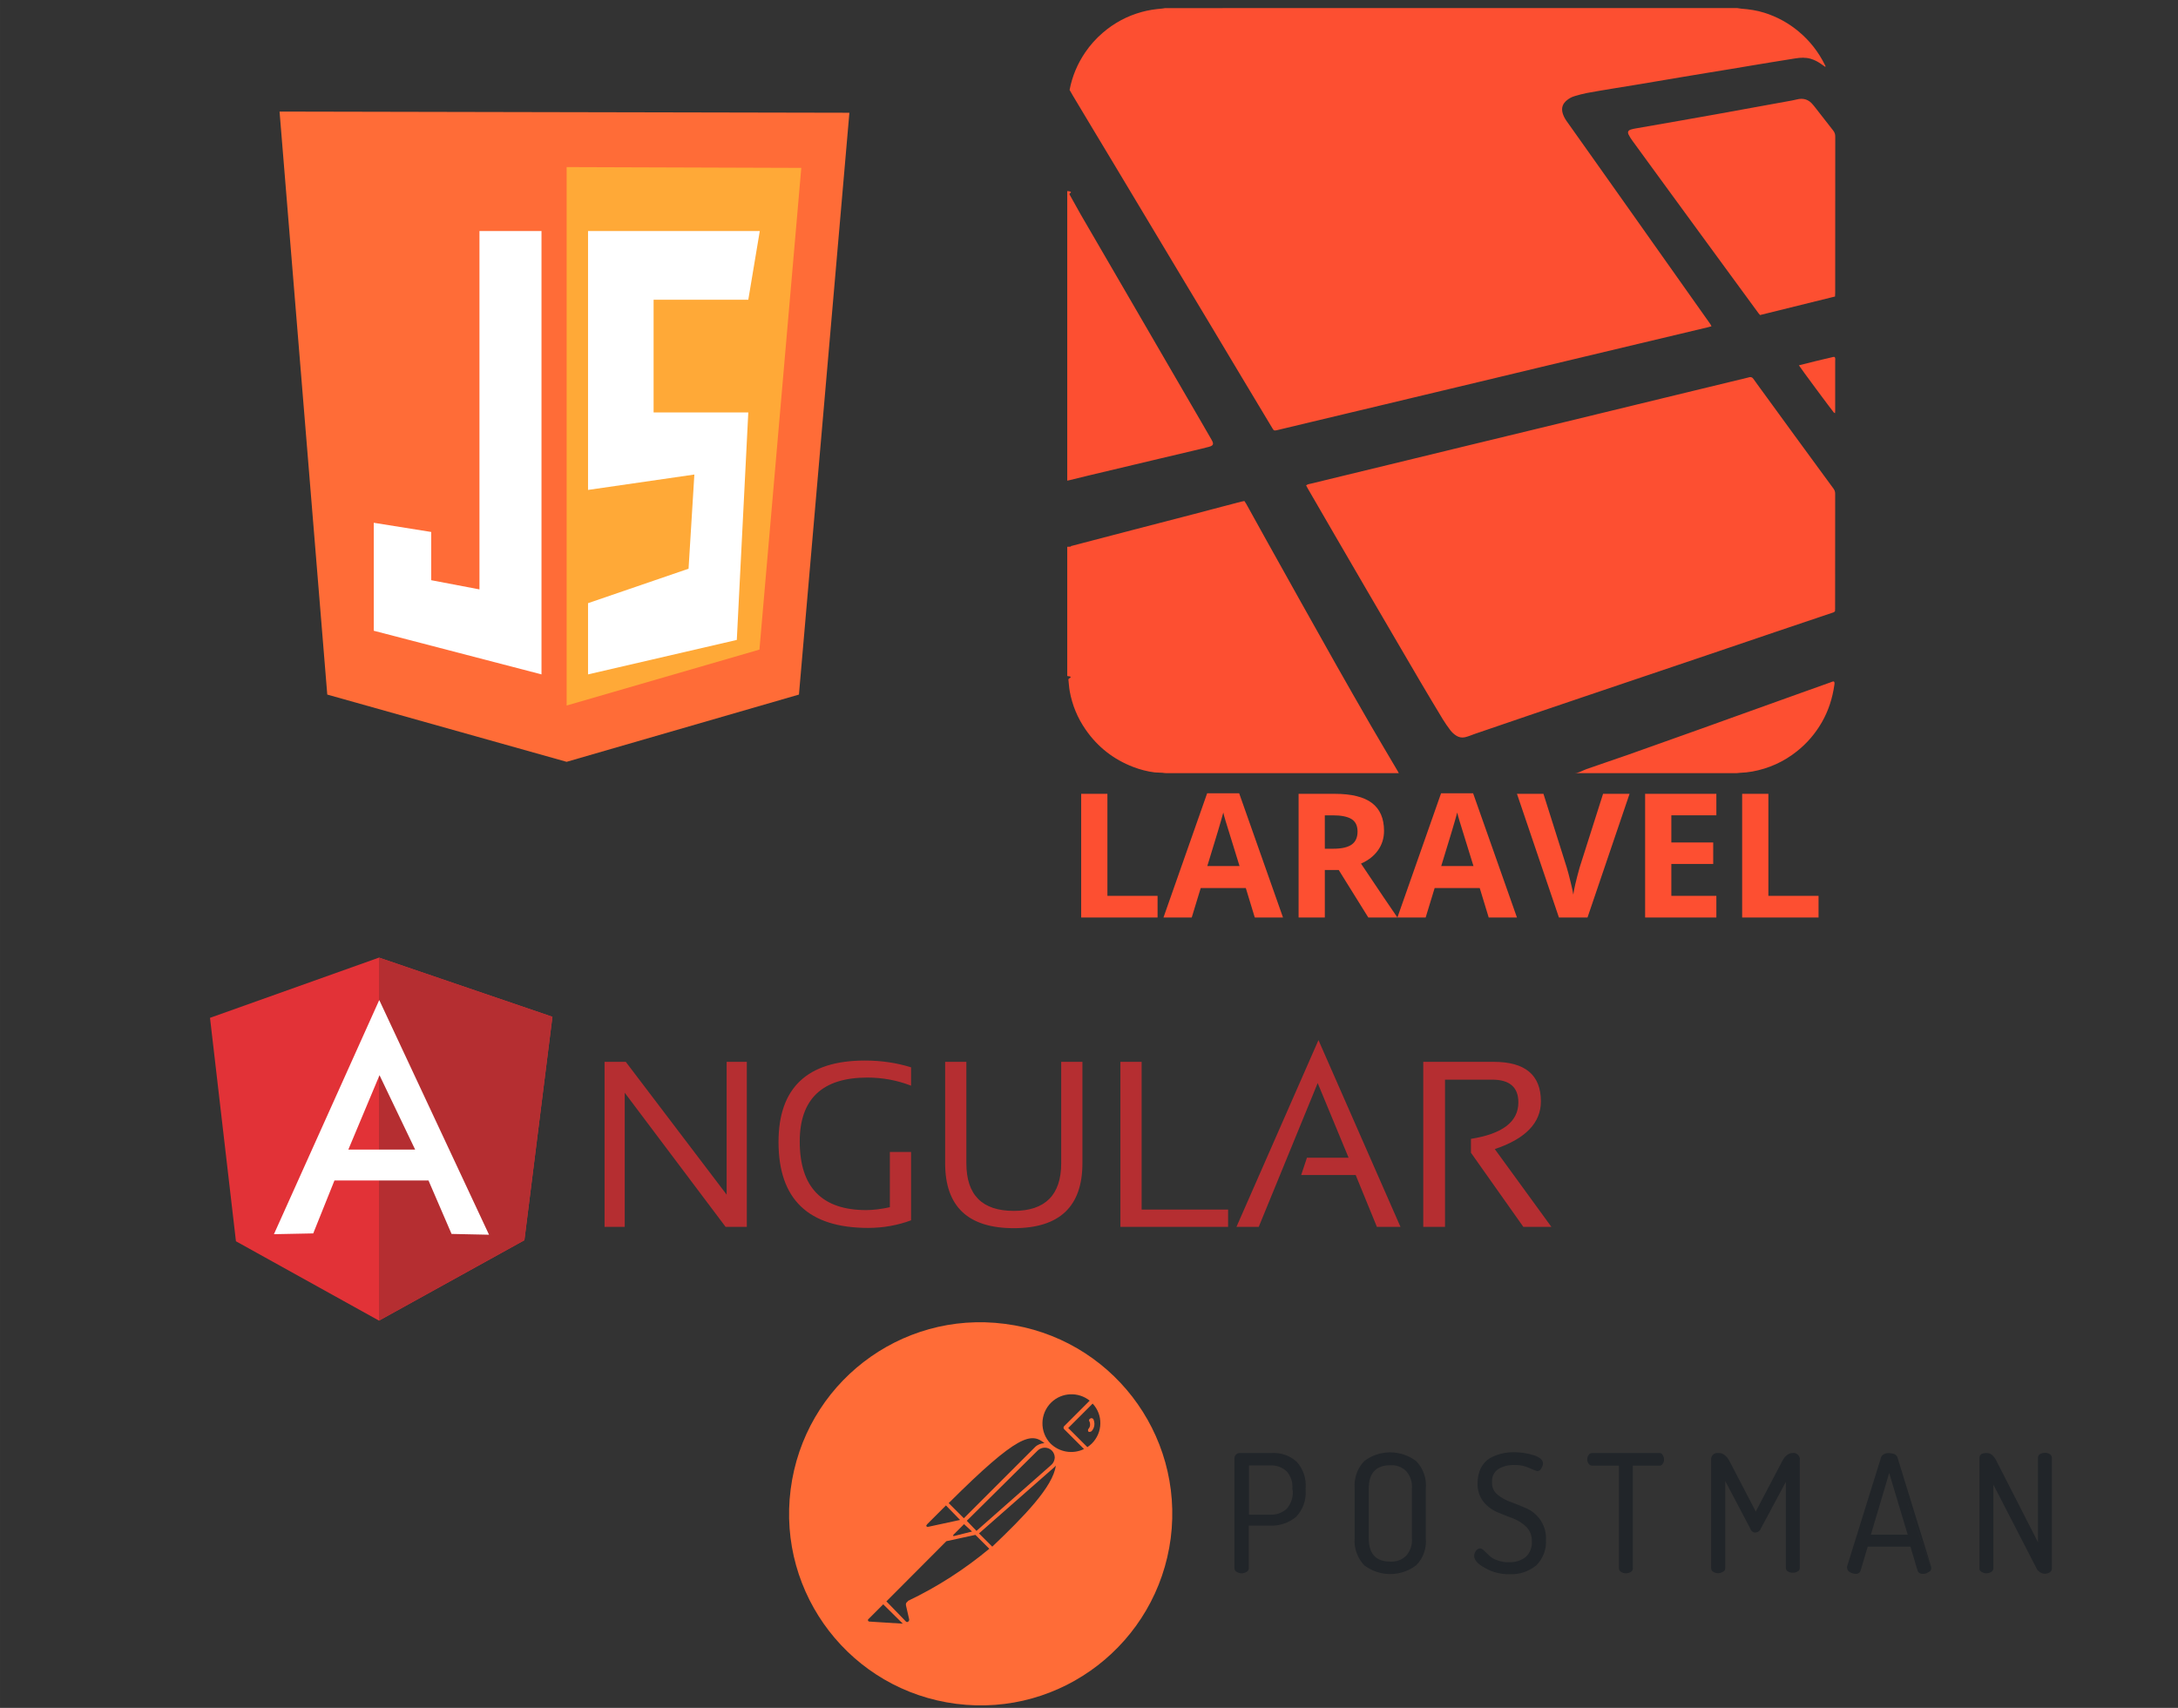 <?xml version="1.0" encoding="UTF-8" standalone="no"?>
<svg
   xmlns:dc="http://purl.org/dc/elements/1.1/"
   xmlns:cc="http://creativecommons.org/ns#"
   xmlns:rdf="http://www.w3.org/1999/02/22-rdf-syntax-ns#"
   xmlns:svg="http://www.w3.org/2000/svg"
   xmlns="http://www.w3.org/2000/svg"
   xmlns:sodipodi="http://sodipodi.sourceforge.net/DTD/sodipodi-0.dtd"
   xmlns:inkscape="http://www.inkscape.org/namespaces/inkscape"
   width="575"
   height="451"
   viewBox="0 0 152.135 119.327"
   version="1.1"
   id="svg1315"
   inkscape:version="1.0.1 (3bc2e813f5, 2020-09-07)"
   sodipodi:docname="section-dev3.svg">
  <rect x="0" y="0" width="152.135" height="119.327" fill="#333333" stroke="none"/>
  <defs
     id="defs1309" />
  <sodipodi:namedview
     id="base"
     pagecolor="#ffffff"
     bordercolor="#666666"
     borderopacity="1.0"
     inkscape:pageopacity="0.0"
     inkscape:pageshadow="2"
     inkscape:zoom="0.98994949"
     inkscape:cx="29.194518"
     inkscape:cy="313.37405"
     inkscape:document-units="mm"
     inkscape:current-layer="g884"
     inkscape:document-rotation="0"
     showgrid="false"
     units="px"
     inkscape:window-width="1920"
     inkscape:window-height="1018"
     inkscape:window-x="-8"
     inkscape:window-y="-8"
     inkscape:window-maximized="1" />
  <g
     inkscape:label="Слой 1"
     inkscape:groupmode="layer"
     id="layer1">
    <g
       fill="none"
       fill-rule="evenodd"
       id="g1327"
       transform="matrix(0.183,0,0,0.183,14.669,66.906)">
      <g
         fill="#b52e31"
         id="g1319">
        <path
           d="m 150.6,102.8 v -63 h 8.1 l 38.5,50.7 V 39.8 h 7.7 v 63 h -8.1 L 158.3,51.6 v 51.2 z m 117,-2.5 c -5.1,1.9 -10.6,2.9 -16.4,2.9 -22.8,0 -34.2,-10.9 -34.2,-32.8 0,-20.7 11,-31.1 33,-31.1 6.3,0 12.2,0.9 17.6,2.6 v 7 c -5.4,-2.1 -11,-3.1 -16.7,-3.1 -17.2,0 -25.8,8.2 -25.8,24.4 0,17.5 8.5,26.2 25.4,26.2 2.7,0 5.7,-0.4 9,-1.1 V 74.2 h 8.1 z m 13,-21.8 V 39.8 h 8.1 v 38.7 c 0,12.1 6,18.2 18.1,18.2 12,0 18.1,-6.1 18.1,-18.2 V 39.8 h 8.1 v 38.7 c 0,16.5 -8.7,24.8 -26.2,24.8 -17.5,0 -26.2,-8.3 -26.2,-24.8 z m 75,-38.7 v 56.4 h 33 v 6.6 h -41.1 v -63 z m 44.7,63 h -8.5 l 31.3,-71.3 31.3,71.3 h -9 L 437.3,83 h -20.8 l 2.2,-6.6 h 15.9 L 422.8,47.9 Z m 62.8,0 v -63 H 490 c 12,0 18,5 18,15.1 0,8.2 -5.9,14.3 -17.6,18.2 l 21.6,29.7 h -10.7 l -20,-28.3 v -5.3 c 12,-1.9 18.1,-6.5 18.1,-13.9 0,-5.8 -3.3,-8.7 -10,-8.7 h -18 v 56.2 z"
           id="path1317" />
      </g>
      <path
         d="M 0,23 64.5,0 130.7,22.6 120,107.9 64.5,138.6 9.9,108.3 Z"
         fill="#e23237"
         id="path1321" />
      <path
         d="M 130.7,22.6 64.5,0 V 138.6 L 120,107.9 Z"
         fill="#b52e31"
         id="path1323" />
      <path
         d="m 64.6,16.2 -40.2,89.4 15,-0.3 8.1,-20.2 h 35.9 l 8.8,20.4 14.3,0.3 z m 0.1,28.7 13.6,28.4 H 52.8 Z"
         fill="#ffffff"
         id="path1325" />
    </g>
    <g
       id="g885"
       transform="matrix(0.147,0,0,0.147,73.661,65.403)">
      <path
         class="st0"
         d="M 103,245.7 H 88.2 c -0.7,-0.1 -1.4,0.2 -1.9,0.7 -0.5,0.4 -0.8,1 -0.8,1.6 v 52.5 c 0,0.7 0.4,1.4 1.1,1.7 1.4,0.9 3.2,0.9 4.6,0 0.7,-0.3 1.1,-1 1.1,-1.7 v -20.3 h 10.2 c 4.4,0.2 8.8,-1.3 12.2,-4.1 3.3,-3.4 5,-8.1 4.6,-12.9 v -0.7 c 0.4,-4.6 -1.1,-9.3 -4.3,-12.7 -3.3,-3 -7.6,-4.4 -12,-4.1 z m 10.2,18 c 0.2,3 -0.8,6 -2.7,8.3 -2.1,2.1 -5,3.1 -7.9,3 H 92.4 v -23.4 h 10.2 c 2.8,-0.2 5.6,0.9 7.7,2.8 2,2.3 3,5.3 2.7,8.3 z m 34,-14.2 c -3.3,3.4 -5,8.2 -4.6,13 v 23.6 c -0.4,4.8 1.3,9.5 4.6,13 7.3,5.5 17.3,5.5 24.6,0 3.4,-3.4 5.1,-8.2 4.6,-13 v -23.4 c 0.5,-4.9 -1.2,-9.7 -4.6,-13.2 -7.3,-5.5 -17.4,-5.5 -24.6,0 z m 22.6,36.6 c 0.3,3.1 -0.7,6.1 -2.7,8.4 -2,2 -4.8,3 -7.6,2.8 -6.9,0 -10.2,-3.8 -10.2,-11.2 v -23.4 c 0,-7.4 3.4,-11.2 10.2,-11.2 2.8,-0.2 5.6,0.8 7.6,2.8 2,2.3 3,5.3 2.7,8.3 z m 54.7,-14 c -2.6,-1.1 -5.1,-2.2 -7.6,-3.1 -2.4,-0.8 -4.6,-2 -6.5,-3.6 -1.7,-1.4 -2.7,-3.7 -2.5,-5.9 -0.2,-2.5 0.9,-4.8 3,-6.2 2.3,-1.4 5,-2 7.6,-1.9 2.5,-0.1 5,0.4 7.3,1.5 1.1,0.5 2.3,1 3.5,1.4 0.9,0 1.6,-0.5 2,-1.3 0.4,-0.7 0.8,-1.5 0.8,-2.4 0,-1.6 -1.5,-2.9 -4.5,-3.9 -3,-0.9 -6.1,-1.4 -9.3,-1.4 -2,0 -4,0.2 -6,0.7 -1.9,0.5 -3.8,1.2 -5.5,2.2 -1.8,1.1 -3.2,2.7 -4.2,4.6 -1.1,2.2 -1.6,4.7 -1.6,7.2 -0.1,3.1 0.8,6.1 2.6,8.6 1.7,2.2 3.9,3.9 6.5,5.1 2.6,1.1 5.1,2.1 7.6,3 2.4,0.9 4.6,2.3 6.5,4.1 1.8,1.9 2.7,4.4 2.6,7 0.2,2.7 -0.9,5.4 -2.9,7.3 -2.3,1.8 -5.1,2.6 -8,2.5 -2,0.1 -3.9,-0.3 -5.7,-1 -1.4,-0.4 -2.6,-1.2 -3.7,-2.2 L 204,292 c -0.5,-0.5 -1.1,-0.9 -1.8,-1 -0.8,0.1 -1.5,0.5 -1.9,1.1 -0.5,0.7 -0.9,1.5 -0.9,2.5 0,1.9 1.6,3.8 5.1,5.7 3.6,2.1 7.7,3.1 11.8,3 4.5,0.2 9,-1.3 12.5,-4.1 3.3,-3.2 5,-7.7 4.7,-12.2 0.4,-6.2 -3.2,-12.2 -9,-14.9 z m 62.9,-26.4 h -31.9 c -0.7,0 -1.3,0.3 -1.7,0.9 -0.9,1.3 -0.9,3 0,4.2 0.4,0.5 1,0.9 1.7,0.9 h 12.7 v 48.8 c 0,0.7 0.4,1.4 1,1.7 1.4,0.9 3.2,0.9 4.6,0 0.7,-0.3 1,-1 1,-1.7 v -48.8 h 12.5 c 0.7,0.1 1.4,-0.3 1.7,-0.9 0.4,-0.6 0.7,-1.4 0.6,-2.1 0,-0.7 -0.2,-1.4 -0.6,-2 -0.3,-0.7 -0.9,-1 -1.6,-1 z m 63.3,0 c -2,0 -3.7,1.4 -5.1,4.2 l -12.4,23.6 -12.3,-23.6 c -1.4,-2.8 -3.2,-4.2 -5.1,-4.2 h -1.4 c -1.5,0.3 -2.6,1.7 -2.4,3.3 v 51.4 c 0,0.8 0.4,1.5 1.1,1.8 0.7,0.4 1.5,0.7 2.4,0.6 0.8,0 1.5,-0.3 2.2,-0.7 0.7,-0.3 1,-1 1,-1.7 V 259 l 11.9,22.6 c 0.3,1.1 1.3,1.9 2.4,1.9 1.2,-0.1 2.2,-0.8 2.6,-1.9 l 11.9,-22.2 v 40.9 c 0,0.7 0.4,1.4 1,1.7 1.4,0.8 3.2,0.8 4.6,0 0.7,-0.3 1,-1 1,-1.7 v -51.5 c 0.1,-0.3 0.1,-0.5 0,-0.8 v 0 c -0.4,-1.5 -1.9,-2.6 -3.4,-2.3 z m 46,0 c -2.2,0 -3.6,0.8 -4,2.2 l -16.1,51.7 c -0.1,0.2 -0.1,0.4 0,0.6 0,0.9 0.5,1.7 1.3,2.1 0.8,0.5 1.7,0.8 2.7,0.8 1,0.2 2.1,-0.5 2.4,-1.5 l 3.4,-11.4 h 20.3 l 3.4,11.4 c 0.3,1 1.4,1.6 2.4,1.5 1,0.1 2,-0.2 2.8,-0.8 0.8,-0.3 1.3,-1 1.3,-1.9 m 0,-0.2 v -0.3 l -16,-51.9 c -0.4,-1.5 -1.7,-2.2 -3.9,-2.2 z m -28.7,-15.7 8.7,-29.3 8.8,29.3 z m 85,-38.3 c -1.4,-0.8 -3.2,-0.8 -4.6,0 -0.6,0.3 -1,1 -1,1.7 v 40.2 l -19.5,-38.2 c -0.5,-1.2 -1.3,-2.3 -2.2,-3.2 -0.8,-0.7 -1.7,-1 -2.8,-1 -2.2,0 -3.3,0.8 -3.3,2.3 v 52.5 c -0.1,0.7 0.3,1.4 1,1.7 1.4,0.9 3.2,0.9 4.6,0 0.6,-0.3 1,-1 1,-1.7 v -39.8 l 20.3,39.4 c 0.7,1.7 2.3,2.9 4.1,3 0.8,0 1.6,-0.2 2.4,-0.7 0.6,-0.4 1,-1 1,-1.7 V 248 c 0,-0.8 -0.4,-1.4 -1,-1.8 z"
         id="path868" />
      <path
         class="st1"
         d="m 17,229.3 c -0.5,0.2 -0.8,0.8 -0.5,1.3 0,0.1 0.1,0.1 0.1,0.1 0.5,1.1 0.4,2.5 -0.4,3.4 -0.4,0.4 -0.4,1 -0.1,1.4 0,0 0,0 0.1,0.1 0.2,0.1 0.5,0.1 0.7,0 0.3,0 0.6,-0.2 0.8,-0.4 1.4,-1.6 1.6,-3.8 0.7,-5.7 -0.5,-0.4 -1,-0.5 -1.4,-0.2 z"
         id="path870" />
      <path
         class="st1"
         d="m -23.6,184.3 c -49.9,-6.5 -95.4,28.8 -101.8,78.7 -6.4,49.9 28.8,95.5 78.7,101.9 49.9,6.4 95.4,-28.9 101.9,-78.7 6.4,-49.9 -28.8,-95.5 -78.8,-101.9 0.1,0 0.1,0 0,0 z M -4.8,241 c -1.7,0.1 -3.3,0.7 -4.5,1.9 l -33.8,33.8 -7.2,-7.2 C -17,236.3 -11,236 -4.8,241 Z M -41.7,277.9 -8,244.5 c 1.9,-1.8 4.8,-1.8 6.7,0 0.9,0.9 1.4,2.2 1.4,3.4 -0.1,1.3 -0.6,2.5 -1.6,3.4 l -35.6,31.4 z m 2.5,5.1 -8.4,2.1 c -0.2,0.1 -0.3,0.1 -0.5,0 -0.1,-0.2 -0.1,-0.4 0,-0.5 l 5.1,-5.1 z m -21.3,-3.5 8.9,-8.9 6.7,6.9 -15.3,3.3 c -0.3,0.1 -0.7,-0.2 -0.7,-0.5 -0.1,-0.2 0,-0.4 0.2,-0.5 z m -27.6,46.3 c -0.2,-0.1 -0.4,-0.2 -0.5,-0.4 -0.1,-0.2 -0.1,-0.4 0,-0.6 l 7.2,-7.2 9.3,9.2 z m 18.4,-9.6 v 0 c -0.7,0.4 -1.1,1.1 -0.9,1.9 l 1.5,6.6 c 0.1,0.4 -0.1,0.9 -0.4,1.1 -0.3,0.3 -0.8,0.3 -1.1,0 l -9.3,-9.6 28.5,-28.6 13.8,-3 6.6,6.6 c -11.8,9.8 -24.8,18.2 -38.7,24.8 z m 40.1,-26 -6.3,-6.3 35.6,-31.3 c 0.3,-0.3 0.7,-0.6 0.9,-1 -1.2,10.1 -15.5,24.6 -30.2,38.6 z m 27.7,-49 c -5.3,-5.5 -5.1,-14.3 0.4,-19.6 5,-4.8 12.8,-5.1 18.2,-0.8 L 4.5,233 c -0.3,0.4 -0.3,0.9 0,1.3 l 9.5,9.5 c -5.4,2.6 -11.8,1.5 -16,-2.7 z m 19.6,0 c -0.7,0.6 -1.3,1.2 -2.1,1.7 l -9.1,-9.1 11.6,-11.6 c 5,5.3 4.9,13.7 -0.4,19 z"
         id="path872"
         style="fill:#ff6c37;fill-opacity:1" />
    </g>
    <path
       fill="#fd4f31"
       d="m 76.508,9.296 1.372,2.281 1.264,2.109 c 0.656,1.094 1.312,2.189 1.967,3.283 l 1.342,2.239 1.958,3.26 2.395,4.002 c 0.69,1.152 1.382,2.304 2.074,3.456 l 0.093,0.135 c 0.1,0.031 0.18,0.005 0.263,-0.015 0.911,-0.219 1.822,-0.436 2.734,-0.654 1.478,-0.353 2.956,-0.705 4.434,-1.058 l 2.316,-0.554 c 1.494,-0.357 2.988,-0.713 4.483,-1.071 1.511,-0.361 3.021,-0.724 4.531,-1.086 0.763,-0.183 1.527,-0.366 2.291,-0.548 l 4.434,-1.057 4.828,-1.15 0.261,-0.071 -0.071,-0.141 c -0.438,-0.621 -0.878,-1.242 -1.318,-1.862 l -1.302,-1.843 -1.392,-1.966 -1.331,-1.884 -1.318,-1.862 -1.362,-1.924 -1.334,-1.881 -0.704,-0.993 c -0.107,-0.153 -0.193,-0.317 -0.251,-0.495 -0.139,-0.432 0.02,-0.719 0.271,-0.931 0.163,-0.138 0.351,-0.239 0.555,-0.299 0.283,-0.084 0.569,-0.163 0.858,-0.218 0.58,-0.109 1.164,-0.203 1.747,-0.3 0.658,-0.109 1.316,-0.214 1.974,-0.322 0.416,-0.069 0.832,-0.141 1.249,-0.211 l 1.698,-0.286 c 0.549,-0.092 1.099,-0.184 1.649,-0.274 l 1.799,-0.294 1.249,-0.21 c 0.474,-0.079 0.949,-0.158 1.424,-0.236 0.592,-0.096 1.183,-0.194 1.776,-0.286 0.352,-0.055 0.705,-0.075 1.055,0.026 0.263,0.076 0.501,0.199 0.724,0.356 l 0.308,0.215 c 0.031,-0.071 -0.013,-0.109 -0.034,-0.15 -0.444,-0.899 -1.05,-1.671 -1.818,-2.316 -0.716,-0.599 -1.519,-1.039 -2.407,-1.319 -0.524,-0.166 -1.064,-0.244 -1.613,-0.285 l -0.27,-0.04 H 81.387 L 81.17,0.599 C 80.689,0.637 80.216,0.708 79.751,0.836 78.732,1.116 77.826,1.602 77.027,2.291 76.557,2.696 76.147,3.152 75.799,3.666 75.262,4.46 74.895,5.322 74.712,6.283 l 0.232,0.405 c 0.521,0.87 1.042,1.739 1.564,2.609 z M 79.151,53.584 c 0.489,0.188 0.994,0.32 1.516,0.384 l 0.528,0.024 c 0.082,0.011 0.161,0.025 0.242,0.025 h 16.282 c -0.026,0 -0.05,-0.075 -0.079,-0.126 C 96.999,52.798 96.352,51.725 95.719,50.628 94.921,49.245 94.132,47.866 93.346,46.476 92.507,44.991 91.675,43.506 90.842,42.017 90.051,40.602 89.261,39.188 88.473,37.771 87.997,36.915 87.524,36.059 87.049,35.202 l -0.127,-0.196 -0.231,0.046 c -0.458,0.118 -0.915,0.238 -1.372,0.358 -0.636,0.167 -1.272,0.338 -1.909,0.504 -1.429,0.372 -2.859,0.742 -4.288,1.113 -1.454,0.377 -2.876,0.755 -4.331,1.131 -0.088,0.023 0.262,0.031 -0.243,0.046 v 9.029 c 0.504,0.052 0.069,0.148 0.08,0.241 0.033,0.267 0.043,0.537 0.09,0.802 0.176,0.987 0.549,1.89 1.122,2.712 0.839,1.206 1.942,2.069 3.312,2.597 z M 76.064,33.217 c 1.682,-0.4 3.365,-0.799 5.047,-1.199 l 2.217,-0.524 c 0.369,-0.088 0.74,-0.172 1.106,-0.271 0.326,-0.088 0.367,-0.196 0.199,-0.491 -0.243,-0.426 -0.489,-0.848 -0.735,-1.272 L 81.735,25.738 79.573,22.014 C 78.84,20.751 78.106,19.488 77.372,18.225 L 75.488,14.984 74.705,13.581 c -0.051,-0.086 0.347,-0.187 -0.157,-0.232 v 20.239 c 0,-0.014 0.103,-0.025 0.168,-0.041 z m 51.775,14.467 c -0.66,0.234 -1.319,0.47 -1.978,0.706 -1.501,0.538 -3.002,1.076 -4.503,1.615 -0.833,0.299 -1.666,0.602 -2.501,0.9 -1.7,0.607 -3.401,1.212 -5.102,1.817 -0.986,0.351 -1.972,0.668 -2.957,1.021 -0.27,0.097 -0.536,0.275 -0.803,0.275 h 11.312 l 0.244,-0.023 c 0.287,-0.012 0.57,-0.039 0.853,-0.091 1.161,-0.212 2.201,-0.685 3.122,-1.42 0.707,-0.564 1.283,-1.239 1.734,-2.025 0.464,-0.81 0.739,-1.679 0.871,-2.599 0.011,-0.079 0.036,-0.165 -0.03,-0.248 -0.093,-0.007 -0.176,0.04 -0.261,0.071 z m -0.972,-15.189 c -0.499,-0.682 -0.998,-1.364 -1.497,-2.046 -0.687,-0.942 -1.373,-1.886 -2.059,-2.828 -0.279,-0.383 -0.561,-0.762 -0.834,-1.149 -0.082,-0.116 -0.176,-0.147 -0.303,-0.113 l -0.073,0.021 c -1.263,0.307 -2.527,0.613 -3.791,0.919 l -2.264,0.549 -4.429,1.076 c -1.46,0.355 -2.92,0.71 -4.381,1.065 -1.518,0.368 -3.036,0.734 -4.553,1.102 -1.493,0.363 -2.986,0.726 -4.478,1.089 -1.444,0.35 -2.888,0.701 -4.331,1.051 -0.763,0.185 -1.525,0.37 -2.288,0.556 -0.112,0.027 -0.233,0.034 -0.353,0.125 l 0.102,0.194 c 0.639,1.104 1.278,2.208 1.919,3.312 0.725,1.25 1.451,2.499 2.179,3.747 0.8,1.372 1.603,2.743 2.404,4.114 0.46,0.788 0.918,1.577 1.383,2.363 0.516,0.872 1.034,1.744 1.56,2.611 0.157,0.26 0.336,0.507 0.516,0.751 0.121,0.163 0.271,0.302 0.447,0.408 0.181,0.11 0.378,0.144 0.584,0.098 0.107,-0.024 0.211,-0.059 0.315,-0.095 l 0.38,-0.141 c 1.382,-0.473 2.763,-0.946 4.147,-1.417 1.079,-0.368 2.158,-0.733 3.238,-1.098 1.072,-0.363 2.144,-0.725 3.215,-1.087 1.064,-0.36 2.128,-0.719 3.192,-1.078 1.088,-0.368 2.175,-0.735 3.263,-1.104 1.335,-0.453 2.67,-0.908 4.005,-1.36 1.287,-0.436 2.575,-0.869 3.864,-1.303 0.079,-0.027 0.166,-0.038 0.231,-0.125 l 0.007,-0.188 c 0,-2.671 -5.1e-4,-5.342 0.004,-8.013 0,-0.143 -0.038,-0.258 -0.124,-0.372 -0.404,-0.543 -0.801,-1.09 -1.2,-1.636 z m -0.221,-25.167 c -0.3,-0.38 -0.682,-0.5 -1.149,-0.378 -0.204,0.053 -0.413,0.087 -0.62,0.125 -0.681,0.125 -1.362,0.247 -2.043,0.371 -0.996,0.181 -1.992,0.364 -2.989,0.543 -0.789,0.142 -1.579,0.281 -2.368,0.42 l -3.167,0.554 c -0.133,0.023 -0.267,0.046 -0.395,0.087 -0.187,0.06 -0.241,0.177 -0.156,0.352 0.07,0.143 0.157,0.28 0.251,0.409 0.655,0.903 1.313,1.803 1.971,2.704 0.907,1.242 1.814,2.484 2.722,3.726 0.768,1.05 1.536,2.101 2.305,3.151 0.604,0.826 1.208,1.65 1.812,2.475 l 0.12,0.144 c 1.738,-0.43 3.474,-0.859 5.239,-1.295 l 0.011,-0.271 c 0,-3.635 -4.9e-4,-7.269 0.004,-10.903 0,-0.16 -0.039,-0.289 -0.14,-0.417 -0.441,-0.556 -0.874,-1.119 -1.31,-1.679 z m 1.409,17.61 c -0.793,0.19 -1.588,0.372 -2.4,0.586 0.086,0.153 2.312,3.158 2.442,3.3 l 0.082,0.045 0.01,-0.183 v -1.266 c 9e-4,-0.734 0.004,-1.468 9e-4,-2.202 0,-0.09 0.025,-0.185 -0.036,-0.276 z M 75.521,64.103 v -8.64 h 1.832 v 7.127 h 3.504 v 1.513 z m 12.126,0 -0.626,-2.056 h -3.15 l -0.627,2.056 h -1.974 l 3.049,-8.675 h 2.239 l 3.061,8.675 z m -1.064,-3.593 c -0.579,-1.863 -0.905,-2.917 -0.978,-3.162 -0.073,-0.245 -0.125,-0.437 -0.157,-0.579 -0.13,0.504 -0.502,1.751 -1.117,3.741 z m 5.957,0.278 v 3.315 h -1.832 v -8.64 h 2.517 c 1.174,0 2.043,0.214 2.606,0.641 0.563,0.427 0.845,1.077 0.845,1.947 0,0.508 -0.14,0.96 -0.42,1.356 -0.28,0.396 -0.676,0.706 -1.188,0.931 1.3,1.942 2.147,3.197 2.541,3.764 h -2.033 l -2.063,-3.315 h -0.975 z m 0,-1.489 h 0.591 c 0.579,0 1.007,-0.096 1.282,-0.289 0.276,-0.193 0.413,-0.496 0.413,-0.91 0,-0.409 -0.141,-0.701 -0.423,-0.874 -0.282,-0.173 -0.718,-0.26 -1.309,-0.26 h -0.555 z m 11.447,4.804 -0.626,-2.056 h -3.15 l -0.627,2.056 h -1.974 l 3.049,-8.675 h 2.24 l 3.061,8.675 z m -1.064,-3.593 c -0.579,-1.863 -0.905,-2.917 -0.978,-3.162 -0.073,-0.245 -0.125,-0.437 -0.157,-0.579 -0.13,0.504 -0.502,1.751 -1.117,3.741 z m 9.053,-5.047 h 1.85 l -2.937,8.64 h -1.997 l -2.931,-8.64 h 1.85 l 1.625,5.141 c 0.091,0.304 0.184,0.657 0.281,1.061 0.097,0.404 0.157,0.684 0.18,0.842 0.043,-0.363 0.191,-0.997 0.443,-1.903 z m 7.913,8.64 h -4.976 v -8.64 h 4.976 v 1.501 h -3.144 v 1.897 h 2.925 v 1.501 h -2.925 v 2.227 h 3.144 z m 1.802,0 v -8.64 h 1.832 v 7.127 h 3.504 v 1.513 z"
       id="path842"
       style="stroke-width:0.504" />
    <path
       d="m 36.765,13.745 -0.37,-0.101 c -0.051,0 -0.084,0 -0.135,0.017 -0.051,0.017 -0.067,0.067 -0.084,0.118 l -2.189,7.576 c -0.017,0.051 -0.017,0.101 0.017,0.135 0.017,0.051 0.067,0.067 0.118,0.084 l 0.37,0.101 c 0.051,0.017 0.084,0.017 0.135,-0.017 0.051,-0.017 0.067,-0.067 0.084,-0.118 l 2.189,-7.56 c 0.017,-0.051 0.017,-0.101 -0.017,-0.152 -0.034,-0.034 -0.067,-0.067 -0.118,-0.084 z m -3.283,1.482 c 0,-0.051 -0.017,-0.101 -0.067,-0.135 l -0.286,-0.286 c -0.034,-0.034 -0.084,-0.067 -0.135,-0.067 -0.051,0 -0.101,0.017 -0.135,0.067 l -2.727,2.728 c -0.051,0.034 -0.067,0.084 -0.067,0.135 0,0.051 0.017,0.101 0.067,0.135 l 2.727,2.744 c 0.034,0.034 0.084,0.067 0.135,0.067 0.051,0 0.101,-0.017 0.135,-0.067 l 0.286,-0.286 c 0.034,-0.034 0.067,-0.084 0.067,-0.135 0,-0.051 -0.017,-0.101 -0.067,-0.135 l -2.307,-2.323 2.307,-2.307 c 0.034,-0.051 0.067,-0.084 0.067,-0.135 z m 7.273,2.307 -2.744,-2.728 c -0.034,-0.034 -0.084,-0.067 -0.135,-0.067 -0.051,0 -0.101,0.017 -0.135,0.067 l -0.286,0.286 c -0.034,0.034 -0.067,0.084 -0.067,0.135 0,0.051 0.017,0.101 0.067,0.135 l 2.307,2.307 -2.323,2.307 c -0.034,0.034 -0.067,0.084 -0.067,0.135 0,0.051 0.017,0.101 0.067,0.135 l 0.286,0.286 c 0.034,0.034 0.084,0.067 0.135,0.067 0.051,0 0.101,-0.017 0.135,-0.067 l 2.744,-2.744 c 0.034,-0.034 0.067,-0.084 0.067,-0.135 0,-0.034 -0.017,-0.084 -0.051,-0.118 z"
       fill="#ee2648"
       id="path853"
       style="fill:#e23237;fill-opacity:1;stroke-width:0.168" />
    <g
       style="fill:none"
       id="g884"
       transform="matrix(0.321,0,0,0.321,69.033,39.177)">
      <path
         d="m -143.841,29.133 -10.383,-126.894 124,0.255 -10.979,126.639 -50.553,14.638 z"
         fill="#e9ca32"
         id="path864"
         style="fill:#ff6c37;fill-opacity:1" />
      <path
         d="m -91.756,31.516 v -117.192 l 51.064,0.17 -9.106,104.851 z"
         fill="#ffde25"
         id="path866"
         style="fill:#ffa937;fill-opacity:1" />
      <g
         fill="#ffffff"
         id="g870"
         transform="translate(-154.224,-97.761)">
        <path
           d="M 57,26 H 43.5 v 78 L 33,102 V 91.5 l -12.5,-2 V 113 l 36.5,9.5 z m 10.127,0 H 104.5 L 102,40.95 H 81.394 V 65.483 H 102 L 99.5,115 67.127,122.5 V 107 L 89,99.5 90.263,79 67.127,82.35 Z"
           id="path868-5" />
      </g>
    </g>
  </g>
  <style
     type="text/css"
     id="style866">
	.st0{fill:#212529;}
	.st1{fill:#FF6C37;}
</style>
</svg>
